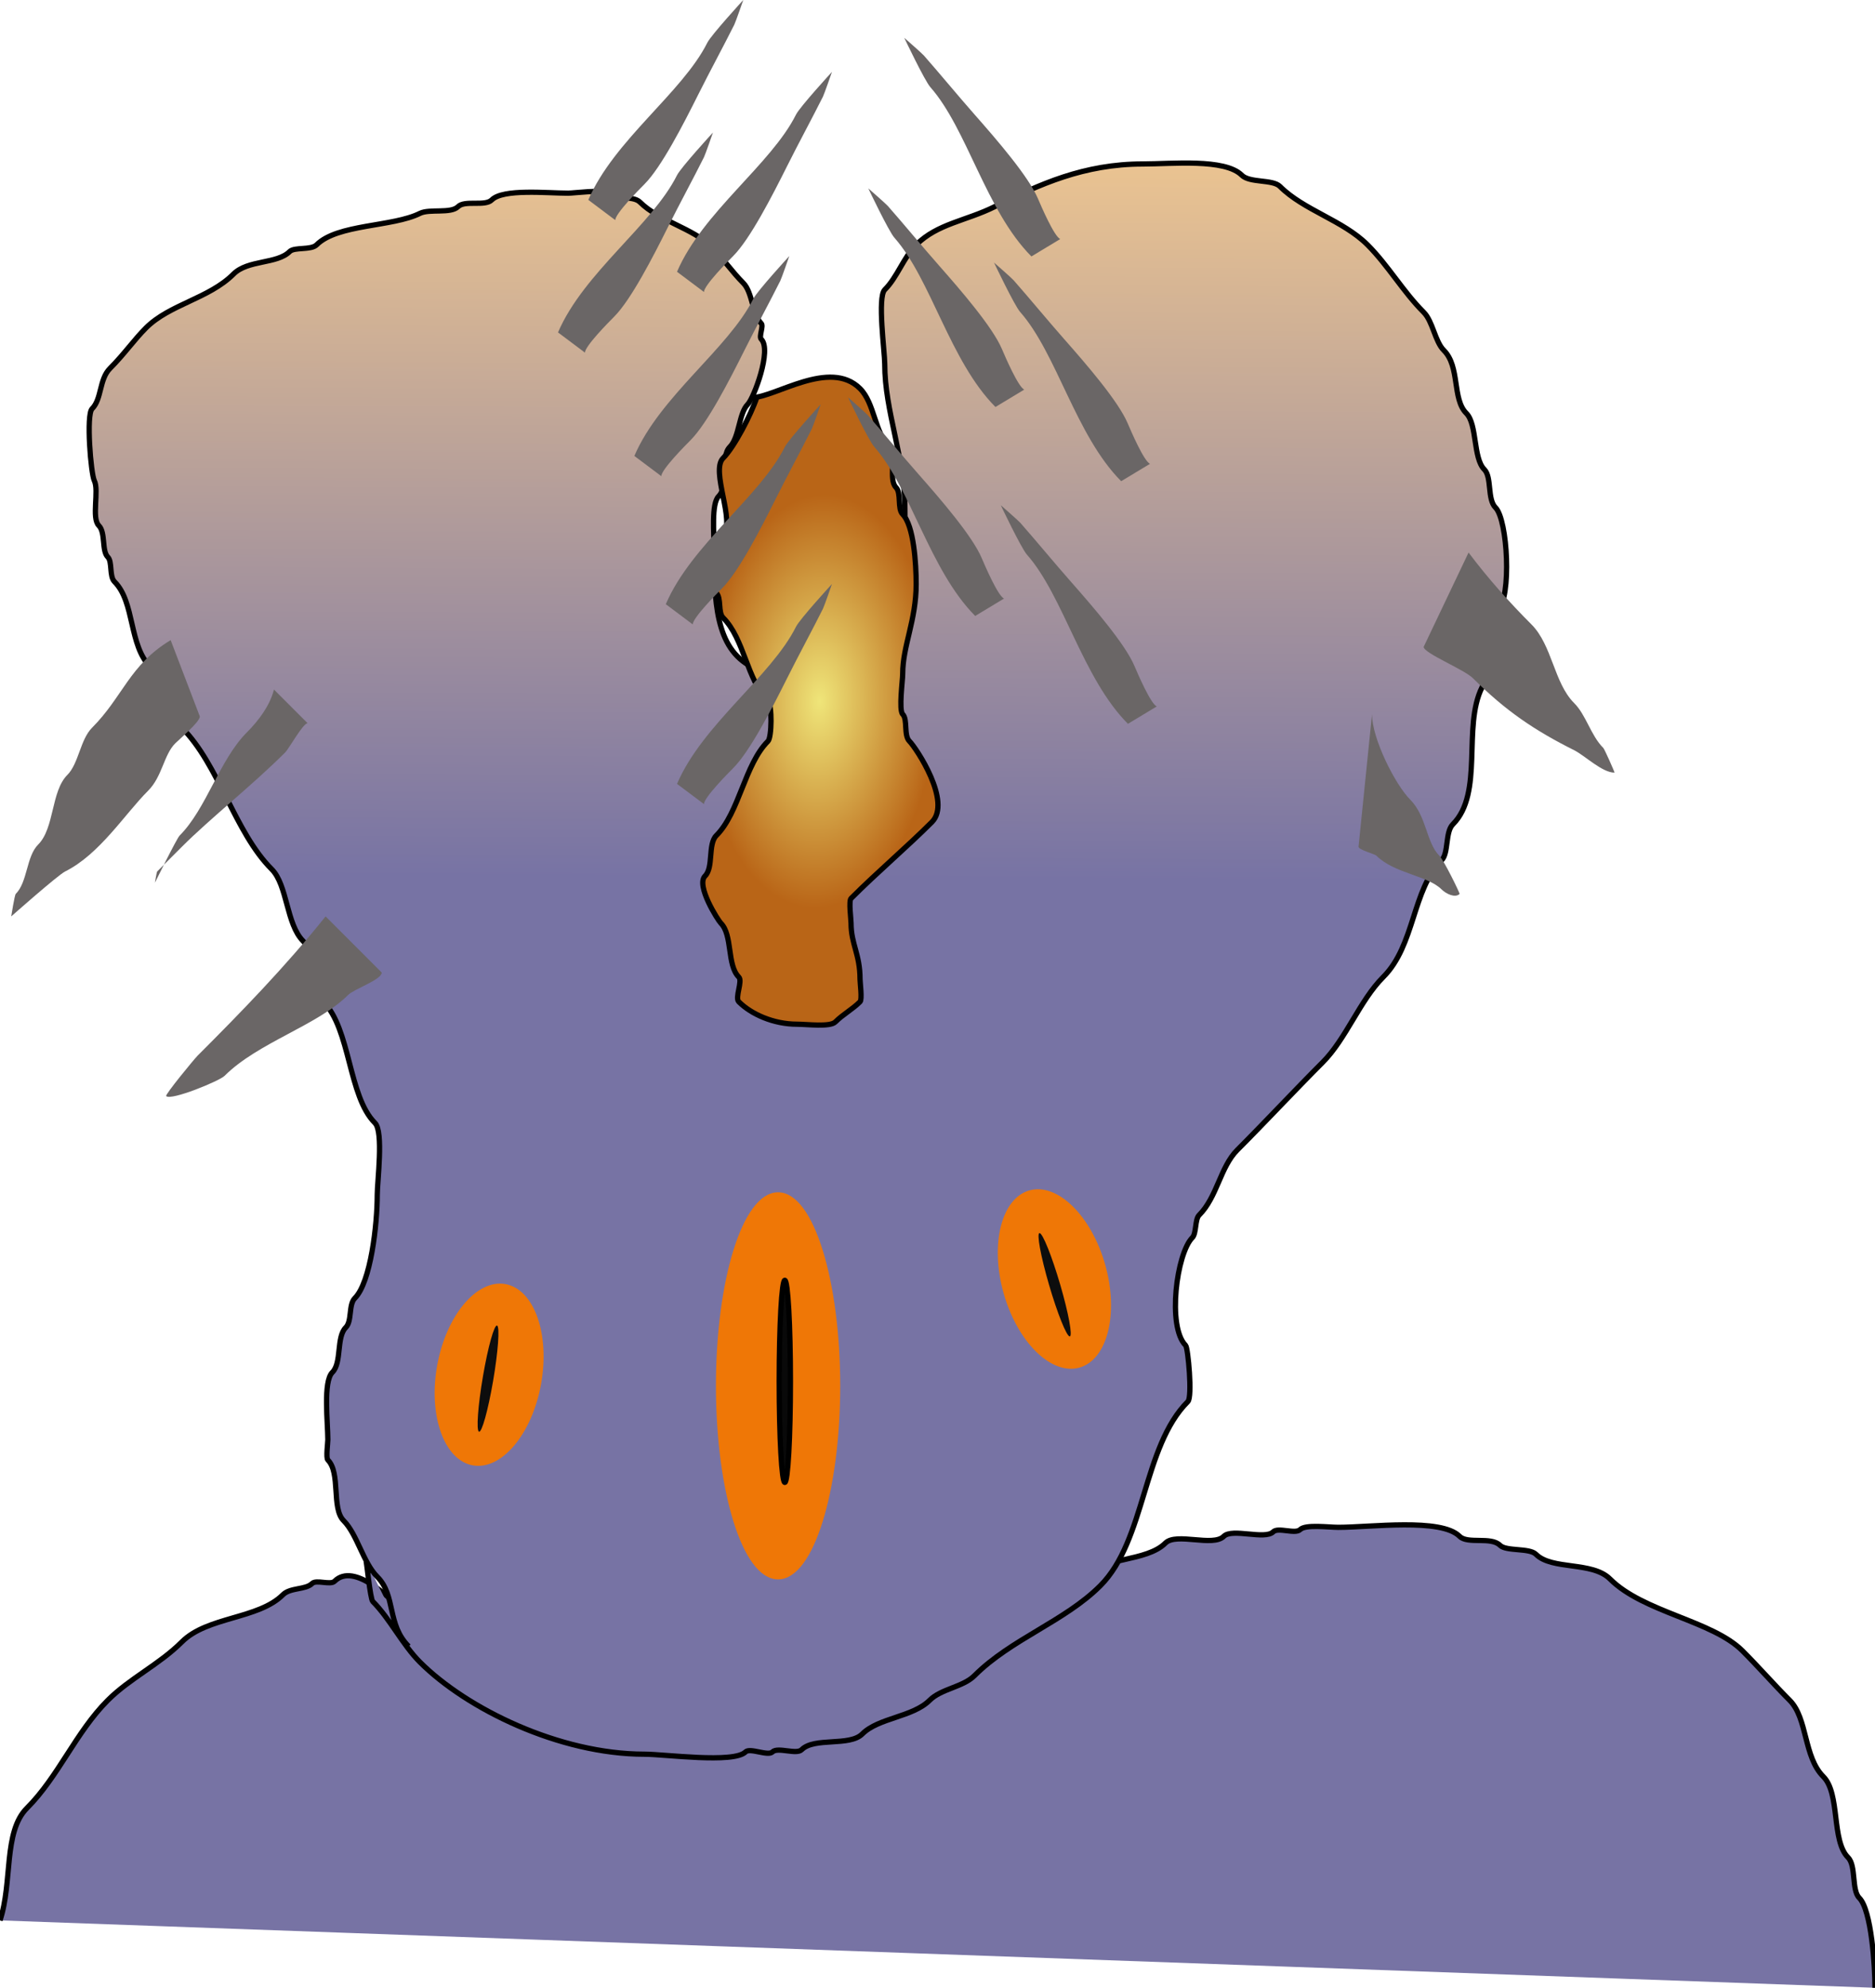 <?xml version="1.0" encoding="utf-8"?>
<svg viewBox="56.314 69.539 356.228 377.56" xmlns="http://www.w3.org/2000/svg" xmlns:bx="https://boxy-svg.com">
  <defs>
    <linearGradient gradientUnits="userSpaceOnUse" x1="207.907" y1="100.51" x2="207.907" y2="403.42" id="gradient-0" gradientTransform="matrix(1, 0.006, -0.003, 0.449, 0.287, 54.046)">
      <stop offset="0" style="stop-color: rgba(234, 195, 145, 1)"/>
      <stop offset="1" style="stop-color: rgb(119, 115, 164);"/>
    </linearGradient>
    <radialGradient gradientUnits="userSpaceOnUse" cx="212.176" cy="202.712" r="22.342" id="gradient-2" gradientTransform="matrix(0.064, -1.757, 0.999, 0.037, -4.052, 568.031)">
      <stop offset="0" style="stop-color: rgb(239, 229, 121);"/>
      <stop offset="1" style="stop-color: rgb(185, 101, 23);"/>
    </radialGradient>
  </defs>
  <path style="stroke: rgb(0, 0, 0); fill: rgb(119, 115, 164);" d="M 56.314 434.301 C 58.73 427.052 56.915 417.488 61.433 412.97 C 67.436 406.966 70.701 398.582 76.791 392.492 C 80.978 388.305 86.564 385.705 90.87 381.4 C 95.717 376.553 105.4 377.108 110.068 372.441 C 111.453 371.055 114.39 371.532 115.614 370.307 C 116.396 369.525 119.098 370.663 119.88 369.881 C 123.636 366.125 130.813 373.561 132.252 375 C 137.585 380.333 142.705 385.879 148.037 391.212 C 149.601 392.776 153.299 392.207 154.863 393.772 C 156.641 395.549 161.191 394.554 162.969 396.331 C 165.819 399.182 176.557 399.318 181.74 399.318 C 187.719 399.318 193.301 399.744 199.658 399.744 C 200.61 399.744 205.025 400.35 205.631 399.744 C 207.338 398.038 212.457 399.744 214.164 398.038 C 215.683 396.518 219.972 397.349 221.416 395.905 C 224.9 392.421 232.01 392.563 235.495 389.079 C 243.376 381.198 253.819 377.154 261.945 369.028 C 265.669 365.304 274.132 366.226 277.73 362.628 C 279.792 360.566 286.76 363.41 288.822 361.348 C 290.418 359.753 296.638 362.065 298.208 360.495 C 299.132 359.571 302.403 360.993 303.327 360.069 C 304.347 359.048 308.713 359.642 310.58 359.642 C 316.7 359.642 330.088 357.819 333.617 361.348 C 335.152 362.883 339.586 361.345 341.297 363.055 C 342.479 364.238 346.877 363.516 348.123 364.761 C 351.174 367.813 358.811 366.065 362.201 369.454 C 368.541 375.795 381.614 377.349 387.372 383.106 C 390.491 386.225 393.354 389.515 396.331 392.492 C 399.765 395.926 398.95 403.217 402.73 406.997 C 405.953 410.22 404.236 419.168 407.423 422.355 C 408.991 423.923 408.056 428.535 409.556 430.034 C 411.877 432.356 412.542 443.077 412.542 447.099"/>
  <path d="M 133.959 382.253 C 129.763 378.057 131.566 372.608 127.986 369.028 C 125.304 366.346 124.176 360.952 121.587 358.362 C 119.255 356.03 121.071 349.314 118.6 346.843 C 118.211 346.454 118.6 343.615 118.6 343.004 C 118.6 339.756 117.667 331.992 119.454 330.205 C 121.302 328.356 120.165 323.521 122.013 321.673 C 123.222 320.464 122.511 317.335 123.72 316.127 C 126.761 313.086 127.986 302.102 127.986 296.502 C 127.986 293.929 129.212 284.503 127.559 282.85 C 122.455 277.746 122.935 265 117.747 259.813 C 115.162 257.227 116.344 250.73 113.908 248.294 C 110.685 245.071 110.941 237.648 107.935 234.642 C 100.879 227.587 97.912 214.807 90.87 207.765 C 87.919 204.814 87.517 198.866 84.897 196.246 C 80.743 192.092 81.968 183.931 78.071 180.034 C 77.039 179.002 77.693 176.243 76.791 175.342 C 75.602 174.152 76.408 170.692 75.085 169.369 C 73.656 167.939 75.169 162.71 74.232 160.836 C 73.572 159.517 72.655 148.335 73.805 147.185 C 75.68 145.309 75.14 141.583 77.218 139.505 C 79.899 136.825 81.768 134.103 84.044 131.826 C 88.542 127.328 96.005 126.265 100.682 121.587 C 103.407 118.862 108.943 119.726 111.348 117.321 C 112.245 116.424 115.413 117.096 116.467 116.041 C 120.435 112.073 130.911 112.659 136.092 110.069 C 137.913 109.158 141.964 110.169 143.344 108.789 C 144.624 107.509 148.464 108.789 149.744 107.509 C 151.903 105.349 160.244 106.229 164.249 106.229 C 165.405 106.229 170.766 105.493 171.501 106.229 C 172.852 107.58 176.55 106.584 177.901 107.935 C 181.514 111.549 187.93 112.845 191.553 116.468 C 193.48 118.395 195.419 121.188 197.525 123.294 C 199.284 125.052 199.228 129.263 200.938 130.973 C 201.436 131.471 200.441 133.462 200.938 133.959 C 203.004 136.025 199.498 145.212 198.379 146.331 C 196.668 148.041 196.809 152.594 194.966 154.437 C 193.104 156.299 194.853 161.802 192.832 163.823 C 191.434 165.222 191.979 171.09 191.979 173.635 C 191.979 183.634 192.166 192.713 199.232 196.246 C 202.228 197.744 207.404 195.326 208.617 194.113 C 210.893 191.838 215.301 191.695 217.576 189.42 C 220.882 186.114 223.362 181.928 226.536 178.755 C 228.616 176.674 228.242 170.367 228.242 166.383 C 228.242 156.211 224.402 147.78 224.402 138.652 C 224.402 136.408 222.974 126.002 224.402 124.574 C 226.82 122.156 227.958 118.459 230.375 116.041 C 234.418 111.999 239.889 111.498 245.307 108.789 C 253.762 104.561 262.222 100.683 273.464 100.683 C 278.886 100.683 289.026 99.607 292.235 102.816 C 293.752 104.333 298.104 103.565 299.488 104.949 C 304.016 109.477 311.466 111.382 316.126 116.041 C 320.037 119.952 322.881 124.929 326.791 128.84 C 328.55 130.598 328.921 134.382 330.631 136.092 C 333.735 139.196 332.181 145.322 334.897 148.038 C 336.983 150.123 336.167 156.561 338.31 158.703 C 339.786 160.179 338.832 164.344 340.443 165.956 C 342.751 168.264 343.552 182.898 340.87 185.581 C 339.511 186.94 340.538 191.459 339.163 192.833 C 337.966 194.031 338.762 198.329 337.884 200.086 C 334.122 207.609 338.263 220.184 332.338 226.11 C 330.86 227.587 331.579 231.561 330.204 232.935 C 324.593 238.547 325.164 249.068 319.112 255.12 C 314.659 259.573 312.053 266.872 307.594 271.331 C 302.326 276.599 296.678 282.673 291.382 287.97 C 288.147 291.205 287.56 296.911 284.129 300.342 C 283.317 301.154 283.637 303.82 282.85 304.608 C 279.855 307.602 278.04 321.556 281.57 325.086 C 282.032 325.548 282.881 334.866 281.996 335.751 C 273.393 344.355 273.961 362.13 265.358 370.734 C 258.595 377.498 248.401 380.866 241.467 387.799 C 239.263 390.003 235.139 390.288 232.935 392.492 C 229.732 395.695 223.226 395.802 220.136 398.891 C 217.719 401.309 211.035 399.46 208.617 401.877 C 207.622 402.873 204.067 401.309 203.071 402.304 C 202.218 403.157 198.805 401.451 197.952 402.304 C 195.72 404.536 182.526 402.731 178.754 402.731 C 162.608 402.731 144.981 394.128 136.092 385.239 C 132.794 381.941 130.383 376.971 127.133 373.72 C 126.643 373.231 125.973 366.041 125.852 366.041" style="stroke: rgb(0, 0, 0); fill: url(#gradient-0);"/>
  <path d="M 200.085 145.051 C 199.014 148.265 195.832 154.424 193.686 156.57 C 191.268 158.987 196.104 168.658 193.686 171.075 C 193.17 171.591 190.768 180.529 192.406 182.167 C 193.402 183.163 192.691 185.865 193.686 186.86 C 197.739 190.913 198.166 198.592 202.218 202.645 C 203.028 203.454 202.954 209.588 202.218 210.324 C 197.769 214.773 196.78 223.869 192.406 228.242 C 190.771 229.878 191.908 234.286 190.273 235.921 C 188.472 237.723 192.762 244.383 193.259 244.881 C 195.535 247.156 194.397 252.844 196.672 255.119 C 197.454 255.902 195.89 259.03 196.672 259.812 C 199.014 262.154 203.226 264.078 207.764 264.078 C 209.589 264.078 214.013 264.656 215.017 263.652 C 216.439 262.23 218.288 261.234 219.71 259.812 C 220.142 259.38 219.71 256.225 219.71 255.546 C 219.71 250.73 218.003 248.91 218.003 244.881 C 218.003 244.133 217.528 240.663 218.003 240.188 C 223.091 235.1 228.544 230.501 233.362 225.683 C 237.185 221.859 230.407 211.636 229.096 210.324 C 227.971 209.2 228.799 206.188 227.816 205.205 C 227.037 204.426 227.816 198.75 227.816 197.526 C 227.816 192.195 230.375 187.426 230.375 180.461 C 230.375 176.604 229.92 169.339 227.816 167.235 C 226.749 166.169 227.602 163.183 226.536 162.116 C 225.043 160.623 226.749 155.93 225.256 154.437 C 222.483 151.664 222.483 146.118 219.71 143.345 C 213.992 137.627 203.534 145.051 199.232 145.051" style="stroke: rgb(0, 0, 0); fill: url(#gradient-2);"/>
  <ellipse style="fill: rgb(239, 119, 6); stroke: rgb(239, 119, 6);" cx="204.138" cy="332.766" rx="11.305" ry="36.263"/>
  <ellipse style="stroke: rgb(0, 0, 0); fill: rgb(9, 9, 9);" cx="205.418" cy="331.912" rx="1.067" ry="19.198"/>
  <path d="M 168.089 107.509 C 172.943 96.181 185.96 87.125 190.7 77.645 C 191.432 76.181 197.526 69.539 197.526 69.539 C 197.526 69.539 196.085 73.701 195.819 74.232 C 193.797 78.276 191.205 83.034 188.993 87.457 C 186.154 93.135 181.958 101.318 178.754 104.522 C 177.663 105.613 173.208 110.118 173.208 111.348" style="fill: rgb(106, 102, 102); stroke: rgba(0, 0, 0, 0);"/>
  <path d="M 184.94 121.16 C 189.795 109.833 202.811 100.777 207.551 91.297 C 208.283 89.833 214.377 83.191 214.377 83.191 C 214.377 83.191 212.936 87.353 212.671 87.884 C 210.649 91.928 208.056 96.686 205.845 101.109 C 203.006 106.787 198.81 114.97 195.606 118.174 C 194.515 119.265 190.06 123.77 190.06 125" style="fill: rgb(106, 102, 102); stroke: rgba(0, 0, 0, 0);"/>
  <path d="M 176.834 156.143 C 181.689 144.816 194.706 135.76 199.445 126.28 C 200.177 124.816 206.271 118.174 206.271 118.174 C 206.271 118.174 204.83 122.336 204.565 122.867 C 202.543 126.911 199.95 131.669 197.739 136.092 C 194.9 141.77 190.704 149.953 187.5 153.157 C 186.409 154.248 181.954 158.753 181.954 159.983" style="fill: rgb(106, 102, 102); stroke: rgba(0, 0, 0, 0);"/>
  <path d="M 162.329 132.679 C 167.184 121.352 180.2 112.295 184.94 102.816 C 185.672 101.352 191.766 94.71 191.766 94.71 C 191.766 94.71 190.325 98.872 190.06 99.403 C 188.038 103.446 185.445 108.205 183.234 112.628 C 180.395 118.305 176.199 126.489 172.995 129.693 C 171.904 130.784 167.449 135.289 167.449 136.519" style="fill: rgb(106, 102, 102); stroke: rgba(0, 0, 0, 0);"/>
  <path d="M 182.807 184.3 C 187.662 172.973 200.678 163.916 205.418 154.437 C 206.15 152.973 212.244 146.331 212.244 146.331 C 212.244 146.331 210.803 150.493 210.538 151.024 C 208.516 155.068 205.923 159.826 203.712 164.249 C 200.873 169.927 196.677 178.11 193.473 181.314 C 192.382 182.405 187.927 186.91 187.927 188.14" style="fill: rgb(106, 102, 102); stroke: rgba(0, 0, 0, 0);"/>
  <path d="M 184.94 218.43 C 189.795 207.103 202.811 198.046 207.551 188.567 C 208.283 187.103 214.377 180.461 214.377 180.461 C 214.377 180.461 212.936 184.622 212.671 185.154 C 210.649 189.197 208.056 193.956 205.845 198.379 C 203.006 204.056 198.81 212.239 195.606 215.444 C 194.515 216.535 190.06 221.039 190.06 222.27" style="fill: rgb(106, 102, 102); stroke: rgba(0, 0, 0, 0);"/>
  <path d="M 227.176 115.187 C 232.03 103.86 245.047 94.803 249.786 85.324 C 250.518 83.86 256.612 77.218 256.612 77.218 C 256.612 77.218 255.171 81.38 254.906 81.911 C 252.884 85.955 250.291 90.713 248.08 95.136 C 245.241 100.814 241.045 108.997 237.841 112.201 C 236.75 113.292 232.295 117.797 232.295 119.027" style="fill: rgb(106, 102, 102); stroke: rgba(0, 0, 0, 0);" transform="matrix(0.375, -0.927, 0.927, 0.375, 60.301, 285.645)"/>
  <path d="M 220.35 143.771 C 225.204 132.444 238.221 123.387 242.96 113.908 C 243.692 112.444 249.786 105.802 249.786 105.802 C 249.786 105.802 248.345 109.964 248.08 110.495 C 246.058 114.539 243.465 119.297 241.254 123.72 C 238.415 129.398 234.219 137.581 231.015 140.785 C 229.924 141.876 225.469 146.381 225.469 147.611" style="fill: rgb(106, 102, 102); stroke: rgba(0, 0, 0, 0);" transform="matrix(0.375, -0.927, 0.927, 0.375, 29.53, 297.193)"/>
  <path d="M 216.511 183.447 C 221.365 172.12 234.382 163.063 239.121 153.584 C 239.853 152.12 245.947 145.478 245.947 145.478 C 245.947 145.478 244.506 149.64 244.241 150.171 C 242.219 154.215 239.626 158.973 237.415 163.396 C 234.576 169.074 230.38 177.257 227.176 180.461 C 226.085 181.552 221.63 186.057 221.63 187.287" style="fill: rgb(106, 102, 102); stroke: rgba(0, 0, 0, 0);" transform="matrix(0.375, -0.927, 0.927, 0.375, -9.658, 318.446)"/>
  <path d="M 245.521 203.925 C 250.375 192.598 263.392 183.541 268.131 174.062 C 268.863 172.598 274.957 165.956 274.957 165.956 C 274.957 165.956 273.516 170.118 273.251 170.649 C 271.229 174.693 268.636 179.451 266.425 183.874 C 263.586 189.552 259.39 197.735 256.186 200.939 C 255.095 202.03 250.64 206.535 250.64 207.765" style="fill: rgb(106, 102, 102); stroke: rgba(0, 0, 0, 0);" transform="matrix(0.375, -0.927, 0.927, 0.375, -10.502, 358.151)"/>
  <path d="M 231.369 187.181 C 236.223 175.854 249.24 166.797 253.979 157.318 C 254.711 155.854 260.805 149.212 260.805 149.212 C 260.805 149.212 259.364 153.374 259.099 153.905 C 257.077 157.949 254.484 162.707 252.273 167.13 C 249.434 172.808 245.238 180.991 242.034 184.195 C 240.943 185.286 236.488 189.791 236.488 191.021" style="fill: rgb(106, 102, 102); stroke: rgba(0, 0, 0, 0);" transform="matrix(0.375, -0.927, 0.927, 0.375, 9.044, 305.226)" bx:origin="-0.02 -0.079"/>
  <path d="M 88.737 191.126 C 80.926 195.813 79.635 201.935 73.805 207.764 C 71.557 210.012 71.265 214.571 69.113 216.724 C 65.984 219.852 66.695 226.82 63.567 229.949 C 61.291 232.224 61.576 237.059 59.3 239.334 C 59.087 239.548 58.447 243.601 58.447 243.601 C 58.447 243.601 67.303 235.76 68.686 235.068 C 75.28 231.771 79.971 224.21 84.471 219.71 C 87.134 217.047 87.437 212.904 89.59 210.751 C 90.42 209.921 94.283 206.676 94.283 205.631" style="stroke: rgba(0, 0, 0, 0); fill: rgb(106, 102, 102);"/>
  <path d="M 108.362 200.512 C 107.597 203.572 105.42 206.44 103.242 208.618 C 98.008 213.852 95.532 223.154 90.444 228.242 C 89.875 228.811 85.751 237.201 85.751 237.201 C 85.751 237.201 86.072 235.174 86.177 235.068 C 87.742 233.504 89.306 231.94 90.87 230.375 C 96.341 224.905 104.256 218.696 110.495 212.457 C 111.238 211.715 113.871 206.911 114.761 206.911" style="stroke: rgba(106, 102, 102, 0); fill: rgb(106, 102, 102);"/>
  <path d="M 118.174 243.601 C 110.486 253.211 102.028 261.88 93.857 270.051 C 93.189 270.719 87.629 277.475 87.884 277.73 C 88.805 278.652 98.011 274.856 98.976 273.891 C 105.325 267.542 116.666 264.307 122.44 258.532 C 123.601 257.371 128.84 255.634 128.84 254.266" style="stroke: rgba(106, 102, 102, 0); fill: rgb(106, 102, 102);"/>
  <path d="M 335.324 174.488 C 339.008 179.4 343.083 183.953 347.27 188.14 C 351.226 192.096 351.537 199.234 355.375 203.072 C 357.682 205.378 358.529 209.212 360.921 211.604 C 361.176 211.858 363.135 216.297 363.055 216.297 C 360.697 216.297 357.435 213.061 355.375 212.031 C 347.896 208.291 342.35 204.551 336.177 198.379 C 334.47 196.672 326.792 193.613 326.792 192.406" style="stroke: rgba(106, 102, 102, 0); fill: rgb(106, 102, 102);"/>
  <path d="M 316.98 205.205 C 316.98 209.851 321.395 218.579 324.232 221.416 C 327.361 224.546 327.271 229.575 329.778 232.082 C 330.644 232.948 333.715 239.238 333.618 239.334 C 332.789 240.164 331.034 239.31 330.205 238.481 C 327.551 235.827 321.198 235.447 317.833 232.082 C 317.483 231.732 314.42 230.959 314.42 230.375" style="stroke: rgba(106, 102, 102, 0); fill: rgb(106, 102, 102);"/>
  <ellipse style="fill: rgb(239, 119, 6);" cx="251.92" cy="310.58" rx="10.026" ry="17.491" transform="matrix(0.962, -0.272, 0.272, 0.962, -70.184, 82.219)"/>
  <ellipse style="fill: rgb(13, 13, 13);" cx="254.48" cy="313.567" rx="1.067" ry="9.812" transform="matrix(1, 0, 0.292, 1, -89.359, 0)" bx:origin="1.3 0.5"/>
  <ellipse style="fill: rgb(239, 119, 6);" cx="251.92" cy="310.58" rx="10.026" ry="17.491" transform="matrix(0.984, 0.178, -0.178, 0.984, -43.364, -19.794)"/>
  <ellipse style="fill: rgb(13, 13, 13);" cx="254.48" cy="313.567" rx="1.067" ry="9.812" transform="matrix(0.899, 0.438, -0.176, 1.027, -24.556, -102.098)" bx:origin="1.3 0.5"/>
</svg>
